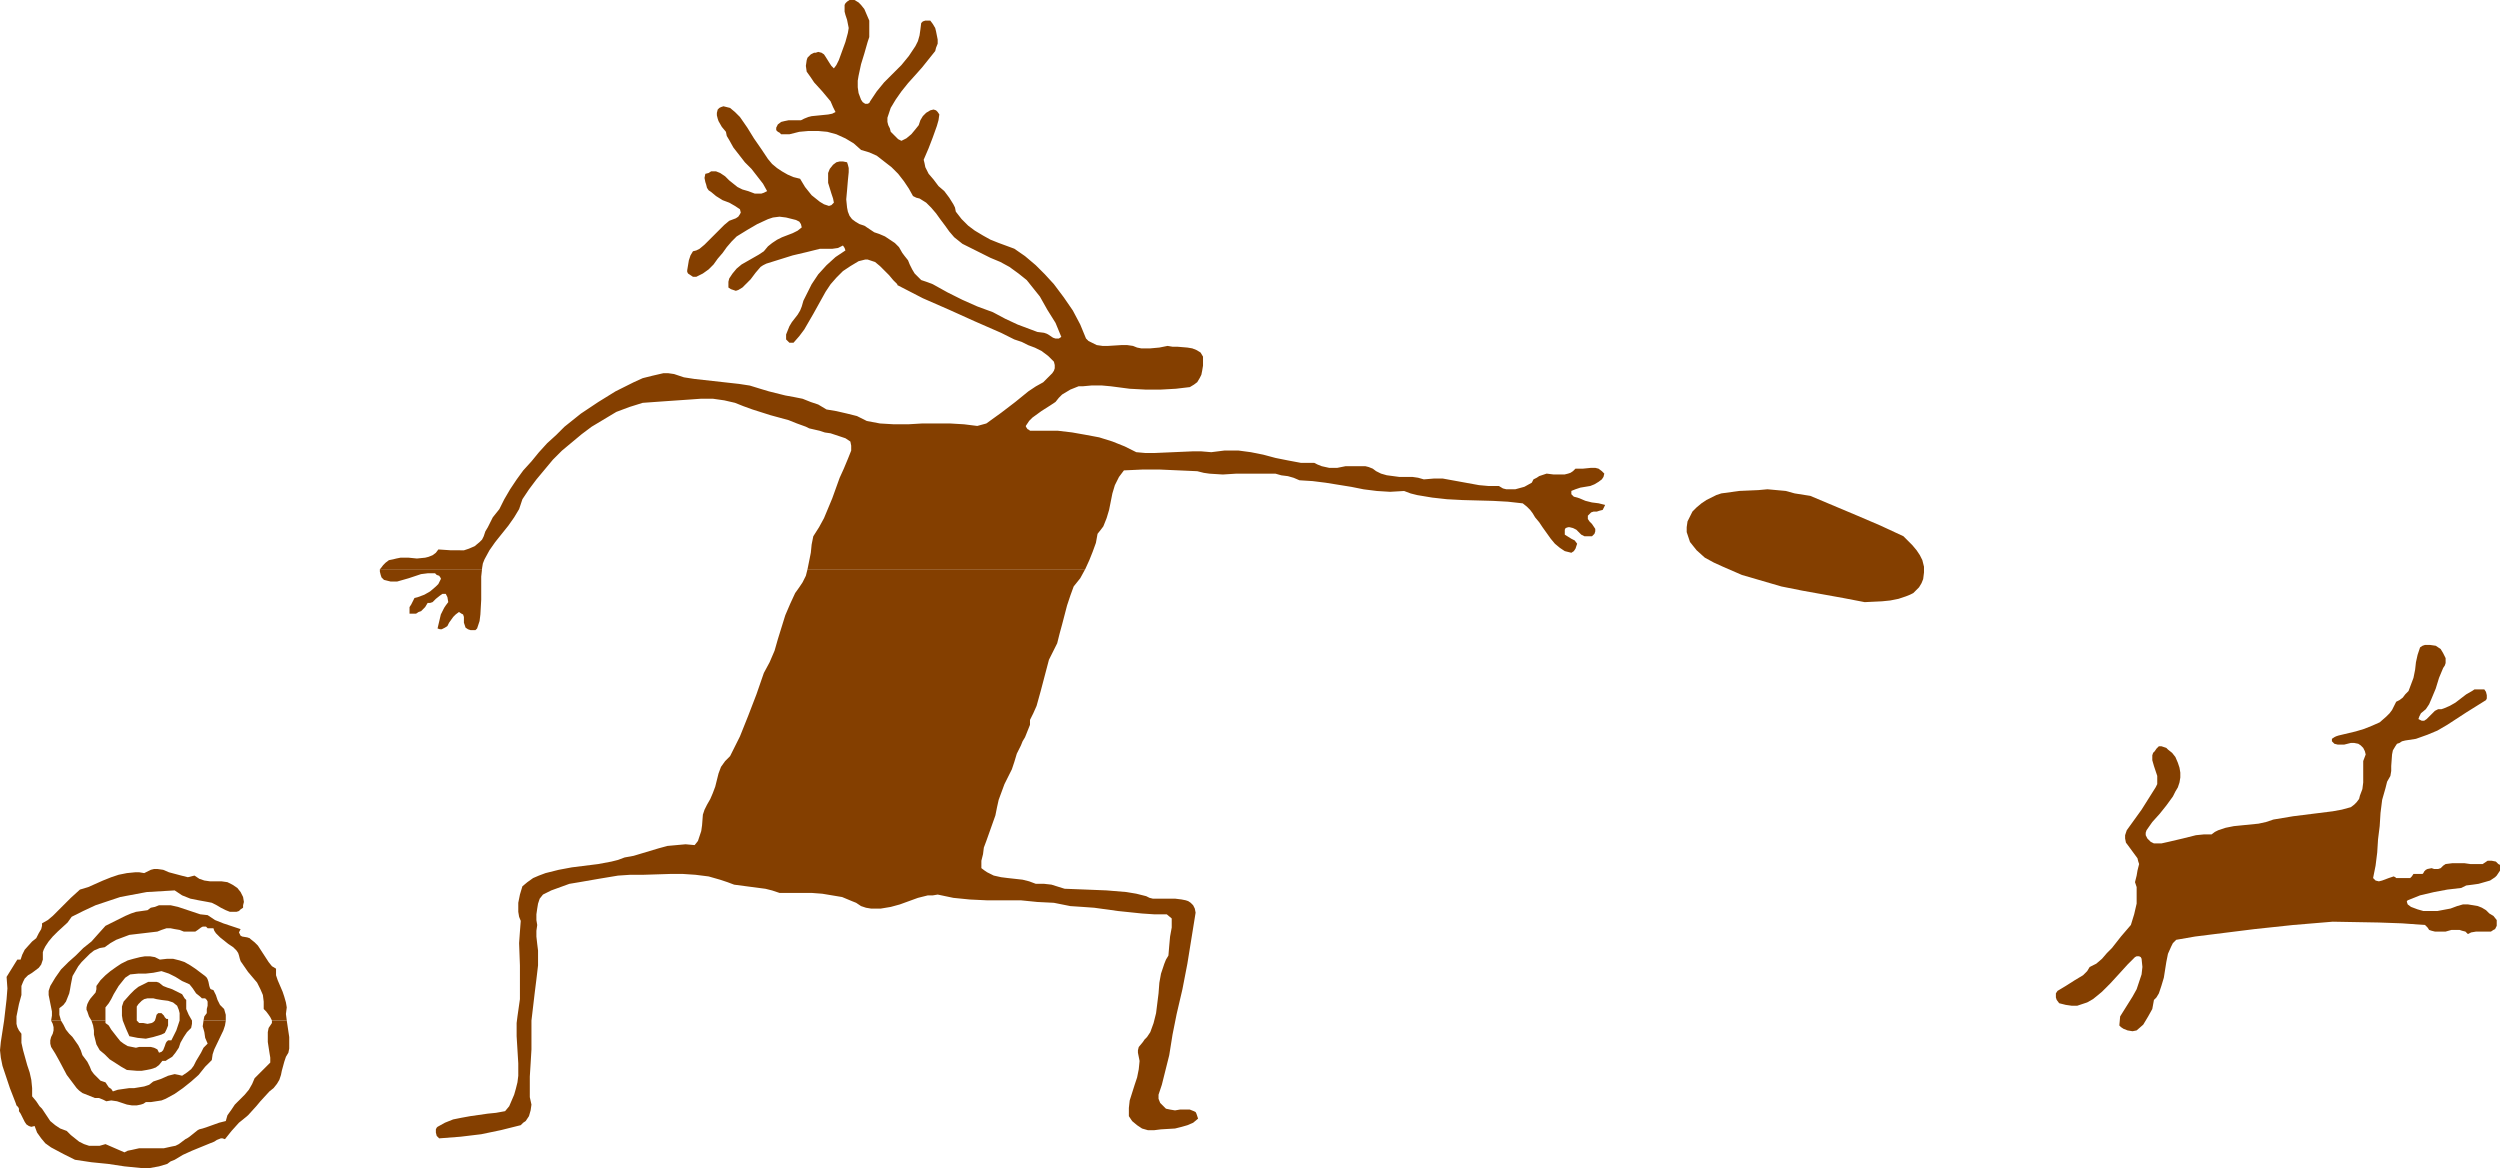<?xml version="1.0" encoding="UTF-8" standalone="no"?>
<svg
   version="1.0"
   width="129.724mm"
   height="60.607mm"
   id="svg10"
   sodipodi:docname="Flying Disc.wmf"
   xmlns:inkscape="http://www.inkscape.org/namespaces/inkscape"
   xmlns:sodipodi="http://sodipodi.sourceforge.net/DTD/sodipodi-0.dtd"
   xmlns="http://www.w3.org/2000/svg"
   xmlns:svg="http://www.w3.org/2000/svg">
  <sodipodi:namedview
     id="namedview10"
     pagecolor="#ffffff"
     bordercolor="#000000"
     borderopacity="0.25"
     inkscape:showpageshadow="2"
     inkscape:pageopacity="0.0"
     inkscape:pagecheckerboard="0"
     inkscape:deskcolor="#d1d1d1"
     inkscape:document-units="mm" />
  <defs
     id="defs1">
    <pattern
       id="WMFhbasepattern"
       patternUnits="userSpaceOnUse"
       width="6"
       height="6"
       x="0"
       y="0" />
  </defs>
  <path
     style="fill:#843f00;fill-opacity:1;fill-rule:evenodd;stroke:none"
     d="M 94.536,111.625 H 74.498 v 0.485 l 0.162,0.646 0.162,0.485 0.485,0.485 0.646,0.162 0.646,0.162 h 1.293 l 1.131,-0.323 1.131,-0.323 2.424,-0.808 1.293,-0.162 h 1.454 l 0.323,0.323 0.485,0.162 0.323,0.485 v 0.162 l -0.162,0.323 -0.323,0.646 -0.485,0.485 -1.131,0.969 -1.131,0.646 -1.293,0.485 -0.646,0.162 -0.323,0.646 -0.323,0.646 -0.323,0.485 v 1.292 h 0.646 0.646 l 0.485,-0.323 0.485,-0.162 0.808,-0.808 0.485,-0.808 h 0.485 l 0.485,-0.162 0.646,-0.646 0.808,-0.646 0.485,-0.323 h 0.485 0.162 l 0.162,0.323 0.162,0.323 0.162,0.969 -0.485,0.646 -0.323,0.485 -0.646,1.292 -0.646,2.746 0.485,0.162 h 0.323 l 0.646,-0.323 0.485,-0.323 0.323,-0.646 0.808,-1.131 0.485,-0.485 0.646,-0.485 0.485,0.323 0.323,0.162 0.162,0.485 v 0.646 0.485 l 0.162,0.485 0.162,0.485 0.485,0.323 0.485,0.162 h 0.485 0.485 l 0.323,-0.323 0.485,-1.454 0.162,-1.292 0.162,-2.908 v -3.069 -1.454 z"
     id="path1" />
  <path
     style="fill:#843f00;fill-opacity:1;fill-rule:evenodd;stroke:none"
     d="m 228.664,217.435 -0.646,-0.646 -0.485,-0.485 -0.323,-0.808 v -0.485 -0.323 l 0.646,-1.938 0.485,-1.938 0.97,-3.877 0.646,-4.039 0.808,-4.039 1.131,-4.846 0.97,-5.008 1.616,-10.016 -0.162,-0.808 -0.323,-0.646 -0.485,-0.485 -0.485,-0.323 -0.485,-0.162 -0.808,-0.162 -1.293,-0.162 h -1.454 -1.454 -1.454 l -0.646,-0.162 -0.646,-0.323 -1.939,-0.485 -1.939,-0.323 -1.939,-0.162 -1.939,-0.162 -4.04,-0.162 -4.202,-0.162 -2.586,-0.808 -1.454,-0.162 h -0.808 -0.808 l -1.293,-0.485 -1.293,-0.323 -1.454,-0.162 -1.454,-0.162 -1.293,-0.162 -1.454,-0.323 -1.293,-0.646 -0.485,-0.323 -0.646,-0.485 v -1.454 l 0.323,-1.292 0.162,-1.292 0.485,-1.292 1.778,-5.008 0.323,-1.615 0.323,-1.454 1.131,-3.069 1.454,-2.908 0.485,-1.454 0.485,-1.615 0.808,-1.615 0.323,-0.808 0.485,-0.808 0.646,-1.615 0.323,-0.808 v -0.969 l 0.646,-1.292 0.646,-1.454 0.808,-2.908 0.808,-3.069 0.808,-3.069 0.808,-1.615 0.808,-1.615 0.485,-1.938 0.485,-1.777 0.97,-3.715 0.646,-1.938 0.646,-1.777 1.293,-1.615 0.97,-1.777 h -54.459 l -0.323,1.292 -0.646,1.292 -0.646,0.969 -0.808,1.131 -0.97,2.1 -0.97,2.262 -1.454,4.685 -0.646,2.262 -0.97,2.262 -1.131,2.1 -1.454,4.2 -1.616,4.2 -1.616,4.039 -1.939,3.877 -0.485,0.485 -0.485,0.485 -0.808,1.131 -0.485,1.292 -0.646,2.585 -0.485,1.292 -0.485,1.131 -0.646,1.131 -0.485,0.969 -0.323,0.969 -0.162,2.1 -0.162,1.131 -0.323,0.969 -0.323,0.969 -0.646,0.808 -1.778,-0.162 -1.778,0.162 -1.778,0.162 -1.778,0.485 -3.232,0.969 -1.616,0.485 -1.778,0.323 -1.293,0.485 -1.293,0.323 -2.586,0.485 -2.586,0.323 -2.586,0.323 -2.586,0.485 -2.586,0.646 -1.293,0.485 -1.131,0.485 -1.131,0.808 -0.97,0.808 -0.485,1.615 -0.323,1.615 v 0.969 0.808 l 0.162,0.969 0.323,0.808 -0.162,2.1 -0.162,2.262 0.162,4.362 v 4.523 2.1 l -0.323,2.262 -0.162,1.131 -0.162,1.292 v 2.585 l 0.323,5.331 v 2.423 l -0.162,1.292 -0.323,1.292 -0.323,1.131 -0.485,1.131 -0.485,1.131 -0.808,0.969 -1.778,0.323 -1.616,0.162 -3.394,0.485 -1.778,0.323 -1.616,0.323 -1.616,0.646 -1.454,0.808 -0.162,0.162 -0.162,0.323 v 0.646 l 0.162,0.646 0.485,0.485 4.202,-0.323 4.04,-0.485 3.878,-0.808 3.878,-0.969 0.485,-0.485 0.485,-0.323 0.646,-0.969 0.323,-1.131 0.162,-1.131 -0.323,-1.454 v -1.292 -2.746 l 0.162,-2.585 0.162,-2.746 v -2.908 -2.746 l 0.646,-5.492 0.323,-2.585 0.323,-2.746 v -2.908 l -0.162,-1.292 -0.162,-1.454 v -1.131 l 0.162,-1.131 -0.162,-0.969 v -1.131 l 0.162,-1.131 0.162,-0.969 0.323,-0.969 0.646,-0.808 1.616,-0.808 1.778,-0.646 1.778,-0.646 1.939,-0.323 3.717,-0.646 3.878,-0.646 2.424,-0.162 h 2.586 l 5.171,-0.162 h 2.586 l 2.424,0.162 2.586,0.323 2.262,0.646 1.454,0.485 1.293,0.485 6.141,0.808 1.293,0.323 1.454,0.485 h 4.04 2.262 l 2.101,0.162 1.939,0.323 1.939,0.323 1.939,0.808 0.808,0.323 0.97,0.646 0.97,0.323 0.97,0.162 h 0.97 0.97 l 1.939,-0.323 1.778,-0.485 1.778,-0.646 1.778,-0.646 1.939,-0.485 h 0.97 l 0.97,-0.162 3.07,0.646 3.232,0.323 3.394,0.162 h 3.232 3.394 l 3.232,0.323 3.232,0.162 3.232,0.646 2.424,0.162 2.262,0.162 4.686,0.646 4.686,0.485 2.424,0.162 h 2.424 l 0.97,0.808 v 0.808 0.969 l -0.323,1.777 -0.162,1.777 -0.162,1.938 -0.485,0.808 -0.323,0.808 -0.646,1.938 -0.323,1.777 -0.162,2.1 -0.485,3.877 -0.485,1.938 -0.646,1.777 -0.323,0.485 -0.323,0.485 -0.485,0.485 -0.323,0.485 -0.808,0.969 -0.162,0.646 v 0.485 l 0.162,0.808 0.162,0.808 -0.162,1.615 -0.323,1.615 -0.485,1.454 -0.97,3.069 -0.162,1.454 v 0.808 0.808 l 0.646,0.969 0.97,0.808 0.97,0.646 1.131,0.323 h 1.293 l 1.293,-0.162 2.747,-0.162 1.293,-0.323 1.131,-0.323 1.131,-0.485 0.97,-0.808 -0.162,-0.485 -0.162,-0.485 -0.162,-0.323 -0.323,-0.162 -0.808,-0.323 h -0.97 -0.97 l -0.97,0.162 -0.97,-0.162 z"
     id="path2" />
  <path
     style="fill:#843f00;fill-opacity:1;fill-rule:evenodd;stroke:none"
     d="m 314.796,99.025 -1.293,-0.323 -1.293,-0.162 -1.293,-0.323 -1.131,-0.485 -0.485,-0.162 -0.646,-0.162 -0.485,-0.485 v -0.162 -0.485 l 0.808,-0.323 0.97,-0.323 1.939,-0.323 0.808,-0.323 0.808,-0.485 0.646,-0.485 0.323,-0.485 0.162,-0.646 -0.485,-0.485 -0.646,-0.485 -0.646,-0.162 h -0.808 l -1.616,0.162 h -1.454 l -0.485,0.485 -0.485,0.323 -0.485,0.162 -0.646,0.162 h -1.131 -1.131 l -1.293,-0.162 -0.97,0.323 -0.485,0.162 -0.485,0.323 -0.646,0.323 -0.323,0.646 -1.454,0.808 -1.778,0.485 h -0.808 -0.97 l -0.646,-0.162 -0.808,-0.485 h -2.101 l -1.778,-0.162 -3.555,-0.646 -1.778,-0.323 -1.778,-0.323 h -1.778 l -1.939,0.162 -1.131,-0.323 -1.131,-0.162 h -2.586 l -2.424,-0.323 -1.131,-0.323 -0.97,-0.485 -0.646,-0.485 -0.808,-0.323 -0.646,-0.162 h -0.808 -1.454 -1.616 l -1.616,0.323 h -1.616 l -1.454,-0.323 -0.808,-0.323 -0.646,-0.323 h -1.293 -1.293 l -2.586,-0.485 -2.424,-0.485 -2.424,-0.646 -2.424,-0.485 -2.424,-0.323 h -1.293 -1.454 l -1.293,0.162 -1.293,0.162 -1.939,-0.162 h -1.778 l -3.717,0.162 -3.717,0.162 h -1.778 l -1.778,-0.162 -2.262,-1.131 -2.424,-0.969 -2.586,-0.808 -2.586,-0.485 -2.747,-0.485 -2.747,-0.323 h -2.747 -2.747 l -0.162,-0.162 -0.323,-0.162 -0.323,-0.485 v 0 -0.162 l 0.646,-0.969 0.646,-0.646 1.778,-1.292 1.778,-1.131 0.97,-0.646 0.646,-0.808 0.646,-0.646 0.808,-0.485 0.808,-0.485 0.808,-0.323 0.808,-0.323 h 0.808 l 1.778,-0.162 h 1.939 l 1.778,0.162 3.717,0.485 3.07,0.162 h 3.07 l 2.909,-0.162 2.747,-0.323 0.808,-0.485 0.646,-0.485 0.485,-0.808 0.323,-0.646 0.162,-0.808 0.162,-0.969 v -1.777 l -0.485,-0.808 -0.808,-0.485 -0.808,-0.323 -0.97,-0.162 -1.939,-0.162 h -0.97 l -0.97,-0.162 -0.808,0.162 -0.808,0.162 -1.778,0.162 h -0.97 -0.808 l -0.808,-0.162 -0.808,-0.323 -1.131,-0.162 h -1.131 l -2.586,0.162 h -1.131 l -1.131,-0.162 -0.97,-0.485 -0.646,-0.323 -0.485,-0.485 -1.131,-2.746 -1.454,-2.746 -1.778,-2.585 -1.939,-2.585 -1.778,-1.939 -1.778,-1.777 -2.101,-1.777 -2.101,-1.454 -3.07,-1.131 -1.616,-0.646 -1.454,-0.808 -1.616,-0.969 -1.293,-0.969 -1.293,-1.292 -1.131,-1.454 -0.162,-0.808 -0.323,-0.646 -0.808,-1.292 -0.97,-1.292 -1.131,-0.969 -0.97,-1.292 -0.97,-1.131 -0.646,-1.292 -0.162,-0.808 -0.162,-0.646 0.97,-2.262 0.808,-2.1 0.808,-2.262 0.323,-1.131 0.162,-1.131 -0.323,-0.485 -0.323,-0.323 -0.485,-0.162 -0.646,0.162 -0.808,0.485 -0.646,0.646 -0.485,0.808 -0.323,0.969 -0.646,0.808 -0.808,0.969 -0.97,0.808 -0.97,0.485 -0.646,-0.323 -0.485,-0.485 -0.485,-0.485 -0.485,-0.485 -0.162,-0.646 -0.323,-0.646 -0.162,-0.646 v -0.808 l 0.323,-0.969 0.323,-0.969 0.97,-1.615 1.131,-1.615 1.293,-1.615 1.454,-1.615 1.293,-1.454 1.293,-1.615 1.293,-1.615 0.162,-0.646 0.323,-0.808 V 7.754 l -0.162,-0.808 -0.162,-0.808 -0.162,-0.646 -0.485,-0.808 -0.485,-0.646 h -0.485 -0.485 l -0.485,0.162 -0.323,0.323 -0.162,1.292 -0.162,1.131 -0.323,1.131 -0.485,0.969 -0.646,0.969 -0.646,0.969 -1.454,1.777 -3.394,3.392 -1.454,1.777 -1.293,1.939 -0.162,0.323 -0.323,0.162 h -0.162 -0.323 l -0.485,-0.323 -0.323,-0.485 -0.485,-1.292 -0.162,-1.131 V 15.831 l 0.162,-0.969 0.485,-2.262 0.646,-2.1 0.646,-2.262 0.323,-0.969 V 6.139 5.008 4.039 l -0.485,-1.131 -0.485,-1.131 -0.646,-0.808 L 168.387,0.485 167.579,0 h -0.485 -0.485 l -0.485,0.323 -0.323,0.323 -0.162,0.323 V 1.454 2.262 l 0.162,0.646 0.323,0.969 0.162,0.808 0.162,0.808 -0.162,0.969 -0.485,1.777 -0.646,1.777 -0.646,1.777 -0.485,0.969 -0.485,0.646 -0.485,-0.485 -0.323,-0.485 -0.808,-1.292 -0.323,-0.485 -0.485,-0.323 -0.646,-0.162 -0.485,0.162 h -0.323 l -0.646,0.323 -0.323,0.323 -0.323,0.323 -0.162,0.485 -0.162,1.131 0.162,1.131 0.808,1.131 0.646,0.969 1.616,1.777 0.808,0.969 0.808,0.969 0.485,1.131 0.485,0.969 -0.646,0.323 -0.808,0.162 -1.616,0.162 -1.616,0.162 -0.646,0.162 -0.808,0.323 -0.646,0.323 h -0.808 -1.616 l -0.808,0.162 -0.646,0.162 -0.646,0.485 -0.162,0.323 -0.162,0.323 v 0.485 l 0.323,0.323 0.323,0.162 0.323,0.323 h 0.808 0.808 l 1.939,-0.485 1.778,-0.162 h 1.939 l 1.778,0.162 1.778,0.485 1.778,0.808 1.616,0.969 1.454,1.292 1.616,0.485 1.454,0.646 1.454,1.131 1.454,1.131 1.293,1.292 1.131,1.454 0.97,1.454 0.808,1.454 0.646,0.323 0.646,0.162 1.293,0.808 0.97,0.969 0.97,1.131 0.808,1.131 0.97,1.292 0.808,1.131 0.97,1.131 1.616,1.292 1.939,0.969 3.555,1.777 1.939,0.808 1.778,0.969 1.778,1.292 1.616,1.292 0.646,0.808 1.939,2.423 1.454,2.585 1.616,2.585 1.131,2.746 -0.485,0.323 h -0.323 -0.323 l -0.485,-0.162 -0.97,-0.646 -0.323,-0.162 -0.485,-0.162 -1.293,-0.162 -1.293,-0.485 -1.293,-0.485 -1.293,-0.485 -2.424,-1.131 -2.424,-1.292 -3.07,-1.131 -2.909,-1.292 -2.909,-1.454 -2.909,-1.615 -1.293,-0.485 -0.97,-0.323 -0.646,-0.646 -0.646,-0.646 -0.485,-0.808 -0.485,-0.969 -0.323,-0.808 -0.646,-0.808 -0.485,-0.646 -0.646,-1.131 -0.808,-0.808 -0.97,-0.646 -0.97,-0.646 -1.131,-0.485 -0.97,-0.323 -0.97,-0.646 -0.97,-0.646 -0.97,-0.323 -0.808,-0.485 -0.646,-0.485 -0.485,-0.646 -0.323,-0.808 -0.162,-0.808 -0.162,-1.615 0.162,-1.777 0.162,-1.939 0.162,-1.615 v -0.808 l -0.162,-0.646 -0.162,-0.485 -0.808,-0.162 h -0.646 l -0.646,0.162 -0.646,0.485 -0.646,0.808 -0.323,0.808 v 0.969 0.969 l 0.646,2.1 0.323,0.969 0.162,0.808 -0.485,0.485 -0.485,0.162 -0.97,-0.323 -0.808,-0.485 -0.808,-0.646 -0.808,-0.646 -1.293,-1.615 -0.97,-1.615 -1.293,-0.323 -1.131,-0.485 -1.131,-0.646 -0.97,-0.646 -0.97,-0.808 -0.808,-0.969 -1.293,-1.939 -1.454,-2.1 -1.293,-2.1 -1.454,-2.1 -0.97,-0.969 -0.97,-0.808 -0.646,-0.162 -0.646,-0.162 -0.485,0.162 -0.323,0.162 -0.323,0.323 -0.162,0.646 v 0.485 l 0.162,0.646 0.162,0.485 0.646,1.131 0.808,0.969 0.162,0.808 0.485,0.808 0.808,1.454 1.131,1.454 1.131,1.454 1.293,1.292 1.131,1.454 1.131,1.454 0.808,1.454 -0.646,0.323 -0.485,0.162 h -0.646 -0.646 l -1.293,-0.485 -1.131,-0.323 -0.97,-0.485 -0.808,-0.646 -0.808,-0.646 -0.808,-0.808 -0.97,-0.646 -0.808,-0.323 h -0.485 -0.485 l -0.485,0.323 -0.646,0.162 -0.162,0.808 0.162,0.808 0.162,0.485 0.162,0.646 0.323,0.485 0.485,0.323 0.97,0.808 1.293,0.808 1.293,0.485 1.131,0.646 0.97,0.646 0.162,0.646 -0.162,0.323 -0.323,0.485 -0.485,0.323 -1.293,0.485 -0.97,0.808 -1.939,1.938 -0.97,0.969 -0.97,0.969 -0.97,0.808 -0.646,0.323 -0.646,0.162 -0.485,0.808 -0.323,0.969 -0.162,0.969 -0.162,0.969 v 0.323 l 0.162,0.323 0.485,0.323 0.485,0.323 h 0.646 l 1.293,-0.646 1.131,-0.808 0.97,-0.969 0.808,-1.131 0.97,-1.131 0.808,-1.131 0.97,-1.131 0.97,-0.969 2.101,-1.292 1.939,-1.131 2.101,-0.969 0.97,-0.323 1.293,-0.162 1.293,0.162 1.293,0.323 0.646,0.162 0.646,0.323 0.323,0.485 0.162,0.646 -0.808,0.646 -0.97,0.485 -2.101,0.808 -0.97,0.485 -0.97,0.646 -0.808,0.646 -0.808,0.969 -0.97,0.646 -1.131,0.646 -2.262,1.292 -0.97,0.808 -0.808,0.969 -0.646,0.969 -0.162,0.646 v 0.485 0.646 l 0.485,0.323 0.485,0.162 0.485,0.162 0.485,-0.162 0.808,-0.485 0.646,-0.646 0.97,-0.969 0.485,-0.646 0.485,-0.646 0.97,-1.131 0.485,-0.323 0.646,-0.323 2.586,-0.808 2.586,-0.808 2.747,-0.646 2.586,-0.646 h 1.293 1.131 l 1.131,-0.162 0.97,-0.485 0.323,0.485 0.162,0.485 -1.939,1.292 -1.778,1.615 -1.616,1.777 -1.293,1.939 -1.131,2.262 -0.485,0.969 -0.323,1.131 -0.323,0.808 -0.485,0.808 -1.131,1.454 -0.485,0.808 -0.323,0.808 -0.323,0.808 v 0.969 l 0.323,0.323 0.323,0.323 h 0.808 l 1.131,-1.292 0.97,-1.292 1.778,-3.069 1.616,-2.908 0.808,-1.454 0.97,-1.454 1.131,-1.292 1.293,-1.292 1.454,-0.969 1.616,-0.969 0.646,-0.162 0.646,-0.162 h 0.485 l 0.485,0.162 0.97,0.323 0.97,0.808 0.808,0.808 0.97,0.969 0.808,0.969 0.808,0.808 v 0.162 l 5.01,2.585 5.171,2.262 5.01,2.262 5.171,2.262 1.293,0.646 1.293,0.646 1.454,0.485 1.293,0.646 1.293,0.485 1.293,0.646 1.293,0.969 1.131,1.131 0.162,0.646 v 0.646 l -0.162,0.485 -0.323,0.485 -0.97,0.969 -0.808,0.808 -1.454,0.808 -1.454,0.969 -2.586,2.1 -2.747,2.1 -2.909,2.1 -1.778,0.485 -2.586,-0.323 -2.747,-0.162 h -5.494 l -2.747,0.162 h -2.747 l -2.747,-0.162 -2.586,-0.485 -0.97,-0.485 -0.97,-0.485 -1.939,-0.485 -2.101,-0.485 -1.939,-0.323 -1.616,-0.969 -1.454,-0.485 -1.616,-0.646 -1.616,-0.323 -1.778,-0.323 -3.232,-0.808 -1.616,-0.485 -2.101,-0.646 -2.101,-0.323 -4.363,-0.485 -4.363,-0.485 -2.101,-0.323 -1.939,-0.646 -1.131,-0.162 h -0.97 l -2.101,0.485 -1.939,0.485 -1.778,0.808 -3.555,1.777 -3.394,2.1 -3.394,2.262 -3.232,2.585 -1.616,1.615 -1.778,1.615 -1.616,1.777 -1.454,1.777 -1.616,1.777 -1.293,1.777 -1.293,1.939 -1.131,1.938 -0.97,1.939 -0.646,0.808 -0.646,0.808 -0.97,1.938 -0.485,0.808 -0.323,0.969 -0.323,0.646 -0.485,0.485 -0.97,0.808 -1.131,0.485 -0.97,0.323 H 89.688 88.395 l -2.424,-0.162 -0.485,0.646 -0.646,0.485 -0.808,0.323 -0.646,0.162 -1.616,0.162 -1.616,-0.162 h -1.616 l -0.808,0.162 -0.646,0.162 -0.808,0.162 -0.646,0.485 -0.485,0.485 -0.485,0.646 -0.162,0.162 h 20.038 v -0.162 l 0.162,-0.969 0.323,-0.808 0.97,-1.777 1.131,-1.615 2.586,-3.231 1.131,-1.615 0.97,-1.615 0.323,-0.969 0.323,-0.969 1.293,-1.938 1.454,-1.939 1.616,-1.939 1.616,-1.939 1.778,-1.777 1.939,-1.615 1.939,-1.615 1.939,-1.454 2.424,-1.454 2.424,-1.454 2.586,-0.969 2.586,-0.808 4.525,-0.323 4.686,-0.323 2.262,-0.162 h 2.262 l 2.262,0.323 2.101,0.485 1.616,0.646 1.778,0.646 3.555,1.131 3.555,0.969 1.616,0.646 1.778,0.646 0.646,0.323 2.101,0.485 0.97,0.323 1.131,0.162 1.939,0.646 0.97,0.323 0.97,0.646 0.162,0.808 v 0.969 l -0.323,0.808 -0.323,0.808 -0.808,1.939 -0.808,1.777 -1.454,4.039 -0.808,1.939 -0.808,1.938 -0.97,1.777 -1.131,1.777 -0.323,1.615 -0.162,1.615 -0.323,1.615 -0.323,1.615 h 54.459 l 0.808,-1.777 0.646,-1.615 0.646,-1.777 0.323,-1.777 0.646,-0.808 0.485,-0.646 0.646,-1.615 0.485,-1.615 0.646,-3.231 0.485,-1.615 0.808,-1.615 0.485,-0.646 0.485,-0.646 3.555,-0.162 h 3.555 l 7.272,0.323 1.293,0.323 1.131,0.162 2.586,0.162 2.586,-0.162 h 1.293 1.293 2.586 2.586 l 1.131,0.323 1.293,0.162 1.131,0.323 1.131,0.485 2.586,0.162 2.586,0.323 5.01,0.808 2.424,0.485 2.586,0.323 2.586,0.162 2.747,-0.162 1.293,0.485 1.293,0.323 2.909,0.485 2.909,0.323 3.07,0.162 5.979,0.162 2.909,0.162 2.909,0.323 0.808,0.646 0.646,0.646 0.485,0.646 0.485,0.808 0.808,0.969 0.646,0.969 1.616,2.262 0.808,0.969 0.97,0.808 0.97,0.646 1.293,0.323 0.485,-0.323 0.323,-0.485 0.162,-0.485 0.162,-0.485 -0.485,-0.646 -0.646,-0.323 -1.293,-0.808 v -0.969 l 0.162,-0.323 0.485,-0.162 h 0.323 l 0.646,0.162 0.646,0.323 0.485,0.485 0.485,0.485 0.646,0.323 h 0.646 0.323 0.485 l 0.323,-0.323 0.162,-0.162 0.162,-0.485 v -0.485 l -0.323,-0.485 -0.323,-0.485 -0.485,-0.485 -0.323,-0.485 v -0.485 -0.162 l 0.323,-0.323 0.323,-0.323 0.485,-0.162 h 0.646 l 0.485,-0.162 0.646,-0.162 0.162,-0.323 0.162,-0.323 z"
     id="path3" />
  <path
     style="fill:#843f00;fill-opacity:1;fill-rule:evenodd;stroke:none"
     d="m 373.296,105.164 -4.525,-2.1 -4.525,-1.938 -9.211,-3.877 -3.07,-0.485 -1.778,-0.485 -1.778,-0.162 -1.778,-0.162 -1.778,0.162 -3.717,0.162 -3.555,0.485 -0.97,0.323 -0.97,0.485 -0.97,0.485 -0.97,0.646 -0.97,0.808 -0.808,0.808 -0.485,0.969 -0.485,0.969 -0.162,1.131 v 0.969 l 0.323,0.969 0.323,0.969 0.646,0.808 0.646,0.808 1.616,1.454 1.778,0.969 1.778,0.808 3.717,1.615 3.878,1.131 3.878,1.131 4.04,0.808 8.08,1.454 4.202,0.808 3.394,-0.162 1.616,-0.162 1.616,-0.323 1.454,-0.485 0.808,-0.323 0.646,-0.323 0.646,-0.646 0.485,-0.485 0.485,-0.808 0.323,-0.808 0.162,-1.292 v -1.131 l -0.323,-1.292 -0.485,-0.969 -0.646,-0.969 -0.808,-0.969 z"
     id="path4" />
  <path
     style="fill:#843f00;fill-opacity:1;fill-rule:evenodd;stroke:none"
     d="m 483.022,177.373 -1.131,0.323 -1.293,0.485 -2.586,0.485 h -1.454 -1.293 l -1.131,-0.323 -1.293,-0.485 -0.646,-0.485 -0.162,-0.485 v -0.162 l 0.162,-0.162 2.424,-0.969 2.747,-0.646 2.586,-0.485 2.747,-0.323 0.97,-0.485 1.293,-0.162 1.131,-0.162 1.131,-0.323 1.131,-0.323 0.97,-0.646 0.323,-0.323 0.323,-0.485 0.323,-0.485 v -0.808 -0.323 l -0.323,-0.162 -0.485,-0.485 -0.808,-0.162 h -0.808 l -0.485,0.323 -0.485,0.323 h -1.131 -1.293 l -1.131,-0.162 h -1.293 -1.131 l -1.293,0.162 -0.485,0.323 -0.485,0.485 -0.485,0.162 h -0.808 l -0.485,-0.162 -0.808,0.162 -0.323,0.162 -0.323,0.323 -0.162,0.323 -0.162,0.162 h -0.485 -0.646 -0.646 l -0.323,0.485 -0.323,0.323 h -0.323 -0.485 -0.97 -0.97 l -0.162,-0.162 -0.323,-0.162 -0.485,0.162 -0.485,0.162 -1.293,0.485 -0.646,0.162 -0.646,-0.162 -0.162,-0.162 -0.323,-0.323 0.485,-2.423 0.323,-2.585 0.162,-2.585 0.323,-2.585 0.162,-2.585 0.323,-2.585 0.323,-1.131 0.323,-1.131 0.323,-1.292 0.646,-1.131 0.162,-0.969 v -0.969 l 0.162,-2.262 0.162,-0.808 0.485,-0.808 0.323,-0.485 0.485,-0.162 0.485,-0.323 0.646,-0.162 2.101,-0.323 2.262,-0.808 1.939,-0.808 1.939,-1.131 3.717,-2.423 3.878,-2.423 0.162,-0.323 v -0.162 -0.485 l -0.162,-0.646 -0.323,-0.485 h -0.646 -0.646 -0.646 l -0.485,0.323 -1.131,0.646 -2.101,1.615 -1.131,0.646 -1.131,0.485 -0.485,0.162 h -0.646 l -0.646,0.323 -0.323,0.323 -0.485,0.485 -0.808,0.808 -0.485,0.323 h -0.485 l -0.323,-0.162 -0.323,-0.162 0.162,-0.485 0.323,-0.646 0.97,-0.808 0.646,-0.969 0.485,-1.131 0.808,-1.938 0.646,-2.1 0.808,-1.938 0.323,-0.485 0.162,-0.485 v -0.485 -0.485 l -0.485,-0.969 -0.485,-0.808 -0.485,-0.323 -0.485,-0.323 -1.131,-0.162 h -0.97 l -0.485,0.162 -0.485,0.323 -0.485,1.454 -0.323,1.454 -0.162,1.454 -0.323,1.615 -0.485,1.292 -0.485,1.292 -0.646,0.646 -0.485,0.646 -0.646,0.485 -0.646,0.323 -0.485,0.969 -0.323,0.646 -0.485,0.646 -0.646,0.646 -1.293,1.131 -1.454,0.646 -1.616,0.646 -1.616,0.485 -3.394,0.808 -0.485,0.162 -0.323,0.162 -0.485,0.323 v 0.485 l 0.485,0.485 0.646,0.162 h 0.646 0.646 l 1.293,-0.323 h 0.646 l 0.808,0.162 0.485,0.323 0.485,0.485 0.323,0.646 0.162,0.646 -0.485,1.292 v 2.908 1.292 l -0.162,1.292 -0.485,1.292 -0.162,0.646 -0.485,0.646 -0.485,0.485 -0.646,0.485 -1.778,0.485 -1.778,0.323 -3.878,0.485 -3.878,0.485 -1.939,0.323 -1.939,0.323 -1.454,0.485 -1.454,0.323 -3.232,0.323 -1.616,0.162 -1.616,0.323 -1.454,0.485 -0.646,0.323 -0.646,0.485 h -1.454 l -1.616,0.162 -2.586,0.646 -2.747,0.646 -1.454,0.323 h -1.454 l -0.646,-0.323 -0.646,-0.646 -0.162,-0.323 -0.162,-0.323 v -0.485 l 0.162,-0.485 1.131,-1.615 1.454,-1.615 1.293,-1.615 1.293,-1.777 0.485,-0.969 0.485,-0.808 0.323,-0.969 0.162,-0.969 v -0.969 l -0.162,-0.969 -0.323,-0.969 -0.485,-1.131 -0.646,-0.808 -0.808,-0.646 -0.323,-0.323 -0.485,-0.162 -0.485,-0.162 h -0.485 l -0.485,0.485 -0.323,0.485 -0.323,0.323 -0.162,0.485 v 0.969 l 0.323,1.131 0.323,0.969 0.323,0.969 v 1.131 0.485 l -0.323,0.646 -2.747,4.362 -2.909,4.039 -0.323,0.969 v 0.646 l 0.162,0.808 0.485,0.646 1.778,2.423 0.162,0.646 0.162,0.485 -0.323,1.292 -0.162,0.969 -0.323,1.292 0.323,0.969 v 1.131 1.131 0.969 l -0.485,2.1 -0.646,2.1 -1.939,2.262 -1.778,2.262 -0.97,0.969 -0.97,1.131 -1.131,0.969 -1.293,0.646 -0.485,0.808 -0.808,0.808 -0.808,0.485 -0.808,0.485 -1.778,1.131 -1.616,0.969 -0.323,0.485 v 0.808 l 0.162,0.485 0.485,0.646 1.293,0.323 1.131,0.162 h 1.131 l 0.97,-0.323 0.97,-0.323 1.131,-0.646 0.808,-0.646 0.97,-0.808 1.616,-1.615 1.778,-1.938 1.616,-1.777 1.454,-1.454 0.323,-0.162 h 0.485 l 0.323,0.162 0.162,0.323 0.162,1.615 -0.162,1.454 -0.485,1.454 -0.485,1.454 -0.808,1.454 -0.808,1.292 -0.808,1.292 -0.808,1.292 -0.162,1.777 0.323,0.323 0.485,0.323 0.808,0.323 0.97,0.162 0.808,-0.162 1.293,-1.131 0.97,-1.615 0.808,-1.454 0.323,-1.777 0.485,-0.485 0.485,-0.808 0.485,-1.454 0.485,-1.615 0.485,-3.069 0.323,-1.615 0.646,-1.454 0.323,-0.646 0.646,-0.646 3.717,-0.646 3.878,-0.485 7.757,-0.969 7.595,-0.808 7.757,-0.646 9.05,0.162 4.525,0.162 4.525,0.323 0.485,0.485 0.323,0.485 0.485,0.162 0.646,0.162 h 0.97 1.131 l 1.131,-0.323 h 1.131 0.485 l 0.485,0.162 0.646,0.162 0.485,0.485 0.646,-0.323 0.97,-0.162 h 2.101 0.808 l 0.485,-0.323 0.323,-0.162 0.162,-0.323 0.162,-0.323 v -0.485 -0.646 l -0.646,-0.808 -0.808,-0.485 -0.646,-0.646 -0.808,-0.485 -0.808,-0.323 -0.97,-0.162 -0.97,-0.162 z"
     id="path5" />
  <path
     style="fill:#843f00;fill-opacity:1;fill-rule:evenodd;stroke:none"
     d="m 39.915,200.15 -0.162,1.131 0.323,1.131 0.162,1.131 0.485,1.131 -0.808,0.808 -0.485,0.969 -0.485,0.808 -0.485,0.808 -0.485,0.969 -0.485,0.646 -0.808,0.646 -0.97,0.646 -0.646,-0.162 -0.808,-0.162 -0.646,0.162 -0.646,0.162 -1.454,0.646 -1.454,0.485 -0.808,0.646 -0.97,0.323 -0.97,0.162 -0.97,0.162 h -0.97 l -1.131,0.162 -1.131,0.162 -0.97,0.323 -0.323,-0.485 -0.485,-0.323 -0.646,-0.969 -0.97,-0.323 -0.646,-0.646 -0.646,-0.646 -0.485,-0.646 -0.323,-0.808 -0.485,-0.969 -0.485,-0.646 -0.485,-0.646 -0.323,-0.969 -0.485,-0.969 -1.131,-1.615 -0.323,-0.323 -0.323,-0.323 -0.646,-0.808 -0.485,-0.969 -0.485,-0.808 h -1.939 l 0.323,0.646 0.162,0.646 v 0.646 l -0.162,0.646 -0.323,0.646 -0.162,0.646 v 0.646 l 0.162,0.646 0.808,1.292 0.808,1.454 1.454,2.746 0.97,1.292 0.97,1.292 0.485,0.485 0.646,0.485 0.808,0.323 0.808,0.323 0.808,0.323 h 0.808 l 0.808,0.323 0.323,0.162 0.323,0.162 0.97,-0.162 1.131,0.162 0.97,0.323 0.97,0.323 0.97,0.162 h 0.97 l 0.808,-0.162 0.485,-0.162 0.485,-0.323 h 0.97 l 2.101,-0.323 0.808,-0.323 1.778,-0.969 1.616,-1.131 1.616,-1.292 1.454,-1.292 1.293,-1.615 1.293,-1.292 0.162,-1.131 0.323,-0.969 1.778,-3.715 0.323,-0.969 0.162,-0.969 z"
     id="path6" />
  <path
     style="fill:#843f00;fill-opacity:1;fill-rule:evenodd;stroke:none"
     d="M 56.237,200.15 H 53.328 v 0.485 l -0.646,0.969 -0.162,0.808 v 0.969 0.969 l 0.323,2.1 0.162,0.969 v 0.969 l -3.07,3.069 -0.485,1.131 -0.646,1.131 -0.808,0.969 -0.97,0.969 -0.97,0.969 -0.646,0.969 -0.808,1.131 -0.323,1.131 -1.293,0.323 -2.262,0.808 -0.97,0.323 -0.646,0.162 -0.323,0.162 -0.808,0.646 -0.808,0.646 -0.485,0.323 -0.323,0.162 -0.646,0.485 -0.646,0.485 -0.646,0.323 -0.808,0.162 -1.454,0.323 h -1.616 -3.232 l -1.454,0.323 -0.808,0.162 -0.646,0.323 -3.717,-1.615 -1.131,0.323 H 18.422 17.453 l -0.97,-0.323 -0.97,-0.485 -0.808,-0.646 -0.808,-0.646 -0.808,-0.808 -1.293,-0.485 -0.97,-0.646 -0.97,-0.808 -0.646,-0.969 -0.646,-0.969 -0.323,-0.485 -0.485,-0.485 -0.646,-0.969 -0.808,-0.969 v -1.615 L 6.141,211.781 5.818,210.327 5.333,208.873 4.525,205.966 4.202,204.512 v -1.777 l -0.485,-0.646 -0.323,-0.646 -0.162,-0.646 v -0.646 -0.808 l 0.162,-0.808 0.323,-1.615 0.485,-1.777 v -0.808 -0.969 l 0.323,-0.808 0.323,-0.646 0.646,-0.646 0.808,-0.485 0.646,-0.485 0.646,-0.485 0.485,-0.646 0.323,-0.969 v -0.808 -0.646 l 0.162,-0.485 0.323,-0.646 0.646,-0.969 0.808,-0.969 0.97,-0.969 1.939,-1.777 0.808,-1.131 2.262,-1.131 2.424,-1.131 2.424,-0.808 2.424,-0.808 2.586,-0.485 2.586,-0.485 2.747,-0.162 2.747,-0.162 1.454,0.969 1.616,0.646 1.616,0.323 1.778,0.323 0.808,0.162 0.97,0.485 0.808,0.485 0.97,0.485 0.808,0.323 h 0.808 0.485 l 0.485,-0.162 0.323,-0.323 0.485,-0.323 v -0.485 l 0.162,-0.646 -0.162,-0.969 -0.485,-0.969 -0.646,-0.808 -0.485,-0.323 -0.485,-0.323 -0.97,-0.485 -1.131,-0.162 h -1.131 -1.131 l -1.131,-0.162 -0.97,-0.323 -0.485,-0.323 -0.485,-0.323 -0.646,0.162 -0.646,0.162 -1.293,-0.323 -2.424,-0.646 -1.131,-0.485 -1.131,-0.162 h -0.646 l -0.646,0.162 -0.646,0.323 -0.646,0.323 -0.97,-0.162 H 26.502 l -1.616,0.162 -1.616,0.323 -1.454,0.485 -1.616,0.646 -1.454,0.646 -1.454,0.646 -1.616,0.485 -1.778,1.615 -1.778,1.777 -1.778,1.777 -0.97,0.808 -1.131,0.646 v 0.485 l -0.162,0.646 -0.485,0.808 -0.485,0.969 -0.808,0.646 -1.454,1.615 -0.485,0.969 -0.323,0.969 H 3.394 l -2.101,3.392 v 0 l 0.162,2.262 -0.162,2.1 -0.485,4.2 L 0.162,204.35 0,205.966 l 0.162,1.454 0.323,1.615 0.485,1.454 0.97,2.908 1.131,2.908 0.162,0.485 0.162,0.162 0.162,0.162 0.162,0.323 v 0.162 0.323 l 0.323,0.485 0.485,0.969 0.323,0.646 0.323,0.485 0.485,0.323 0.485,0.162 0.646,-0.162 0.485,1.292 0.808,1.131 0.808,0.969 1.131,0.808 2.424,1.292 2.262,1.131 3.232,0.485 3.232,0.323 3.232,0.485 3.232,0.323 h 1.778 l 1.778,-0.323 1.616,-0.485 0.646,-0.485 0.808,-0.323 1.616,-0.969 1.778,-0.808 3.555,-1.454 0.808,-0.323 0.485,-0.323 0.808,-0.323 h 0.323 l 0.485,0.162 0.646,-0.808 0.646,-0.808 1.454,-1.615 0.808,-0.646 0.97,-0.808 1.616,-1.777 0.808,-0.969 1.778,-1.938 0.808,-0.646 0.646,-0.808 0.485,-0.808 0.323,-0.969 0.162,-0.808 0.485,-1.777 0.323,-0.969 0.485,-0.808 0.162,-0.808 v -0.646 -1.615 z"
     id="path7" />
  <path
     style="fill:#843f00;fill-opacity:1;fill-rule:evenodd;stroke:none"
     d="m 56.075,198.858 0.162,-1.292 -0.162,-0.969 -0.323,-1.131 -0.323,-0.969 -0.97,-2.262 -0.323,-0.969 v -1.292 l -0.808,-0.485 -0.646,-0.808 -2.101,-3.231 -0.646,-0.646 -0.808,-0.646 -0.162,-0.162 -0.485,-0.162 -0.97,-0.162 -0.323,-0.162 -0.162,-0.323 -0.162,-0.323 0.323,-0.646 -3.394,-1.131 -1.616,-0.646 -1.454,-0.969 -1.454,-0.162 -1.454,-0.485 -2.909,-0.969 -1.454,-0.323 h -1.616 -0.646 l -0.808,0.323 -0.808,0.162 -0.646,0.485 -1.131,0.162 -1.131,0.162 -0.97,0.323 -1.131,0.485 -1.939,0.969 -1.939,0.969 -1.454,1.615 -1.293,1.454 -1.616,1.292 -1.454,1.454 -1.454,1.292 -1.454,1.454 -1.131,1.615 -0.97,1.615 -0.323,0.969 v 0.808 l 0.323,1.615 0.323,1.615 v 0.808 l -0.162,0.969 v 0 h 1.939 l -0.323,-1.131 v -0.646 -0.646 l 0.808,-0.646 0.485,-0.646 0.323,-0.808 0.323,-0.808 0.162,-0.808 0.162,-0.969 0.162,-0.808 0.162,-0.808 1.131,-1.938 0.646,-0.808 0.808,-0.808 0.808,-0.808 0.808,-0.646 1.131,-0.485 0.97,-0.162 1.131,-0.808 1.131,-0.646 1.293,-0.485 1.293,-0.485 2.747,-0.323 2.747,-0.323 0.808,-0.323 0.97,-0.323 h 0.808 l 0.808,0.162 0.97,0.162 0.808,0.323 h 0.97 0.97 0.323 l 0.485,-0.323 0.646,-0.485 0.323,-0.162 h 0.323 0.323 l 0.323,0.323 h 1.131 l 0.162,0.485 0.323,0.485 0.808,0.808 1.616,1.292 0.97,0.646 0.646,0.646 0.323,0.485 0.162,0.485 0.162,0.646 0.162,0.485 1.454,2.1 1.778,2.1 0.646,1.292 0.485,1.131 0.162,1.292 v 0.646 0.808 l 0.485,0.485 0.485,0.646 0.323,0.485 0.323,0.646 h 2.909 z"
     id="path8" />
  <path
     style="fill:#843f00;fill-opacity:1;fill-rule:evenodd;stroke:none"
     d="m 44.278,200.15 v -1.131 l -0.323,-1.131 -0.485,-0.485 -0.323,-0.323 -0.485,-0.969 -0.323,-0.969 -0.485,-0.969 -0.485,-0.162 -0.162,-0.162 -0.162,-0.485 -0.162,-0.808 -0.162,-0.485 -0.162,-0.323 -0.323,-0.323 -1.939,-1.454 -0.97,-0.646 -1.131,-0.646 -0.97,-0.323 -1.293,-0.323 h -1.131 l -1.454,0.162 -0.97,-0.485 -0.97,-0.162 h -0.97 l -0.97,0.162 -1.293,0.323 -1.131,0.323 -1.293,0.646 -0.97,0.646 -1.131,0.808 -0.97,0.808 -0.97,0.969 -0.808,1.131 v 0.646 l -0.162,0.646 -0.97,1.131 -0.323,0.485 -0.323,0.646 -0.162,0.646 v 0.485 l 0.162,0.323 0.323,0.969 0.485,0.808 h 2.747 v -2.585 l 0.646,-0.808 0.485,-0.808 0.485,-0.969 0.97,-1.615 0.646,-0.808 0.646,-0.808 0.97,-0.646 1.616,-0.162 h 1.454 l 1.454,-0.162 1.616,-0.323 1.454,0.485 1.293,0.646 1.293,0.808 1.454,0.646 0.646,0.808 0.646,0.969 0.808,0.646 0.323,0.323 h 0.646 l 0.323,0.323 0.162,0.323 v 0.808 l -0.162,0.646 v 0.485 0.323 l -0.485,0.646 -0.162,0.808 z"
     id="path9" />
  <path
     style="fill:#843f00;fill-opacity:1;fill-rule:evenodd;stroke:none"
     d="m 37.653,200.15 -0.646,-1.131 -0.485,-1.131 v -0.646 -0.646 -0.485 l -0.323,-0.323 -0.485,-0.808 -0.97,-0.485 -0.97,-0.485 -0.97,-0.323 -0.808,-0.323 -0.808,-0.646 -0.485,-0.162 h -0.646 -0.97 l -0.97,0.485 -0.97,0.485 -0.808,0.646 -0.808,0.808 -1.293,1.454 -0.323,0.969 v 0.969 0.808 l 0.162,0.969 0.323,0.808 0.323,0.808 0.646,1.454 0.808,0.162 0.808,0.162 1.616,0.162 1.454,-0.323 1.616,-0.485 0.323,-0.162 0.323,-0.162 0.323,-0.646 0.323,-0.808 v -0.969 -0.323 h -0.323 l -0.323,-0.323 -0.162,-0.323 -0.485,-0.485 h -0.323 -0.323 l -0.323,0.323 -0.162,0.646 -0.162,0.485 -0.323,0.323 -0.323,0.162 -0.808,0.162 -0.808,-0.162 h -0.808 l -0.485,-0.485 v -0.646 -0.646 -0.808 -0.646 l 0.323,-0.485 0.323,-0.323 0.323,-0.323 0.485,-0.323 0.646,-0.162 h 0.485 0.646 l 0.646,0.162 0.97,0.162 1.293,0.162 0.97,0.323 0.808,0.646 0.323,0.808 0.162,0.646 v 0.808 0.646 l -0.323,0.969 -0.323,0.969 -0.97,1.938 h -0.646 l -0.323,0.323 -0.162,0.323 -0.162,0.485 -0.323,0.808 -0.323,0.323 -0.485,0.162 -0.323,-0.646 -0.646,-0.323 -0.646,-0.162 h -0.646 -1.616 l -0.646,0.162 -0.808,-0.162 -0.808,-0.162 -0.808,-0.485 -0.646,-0.485 -0.646,-0.808 -1.131,-1.454 -0.485,-0.808 -0.646,-0.485 v -0.485 H 17.938 l 0.323,0.969 0.162,0.969 v 0.808 l 0.162,0.646 0.162,0.646 0.162,0.646 0.646,1.131 0.97,0.808 0.97,0.969 2.262,1.454 1.131,0.646 1.939,0.162 h 0.97 l 0.97,-0.162 0.808,-0.162 0.97,-0.323 0.646,-0.485 0.646,-0.808 h 0.646 l 0.485,-0.323 0.808,-0.485 0.646,-0.808 0.646,-0.969 0.323,-0.969 0.646,-1.131 0.646,-0.969 0.808,-0.808 0.162,-0.808 z"
     id="path10" />
</svg>
